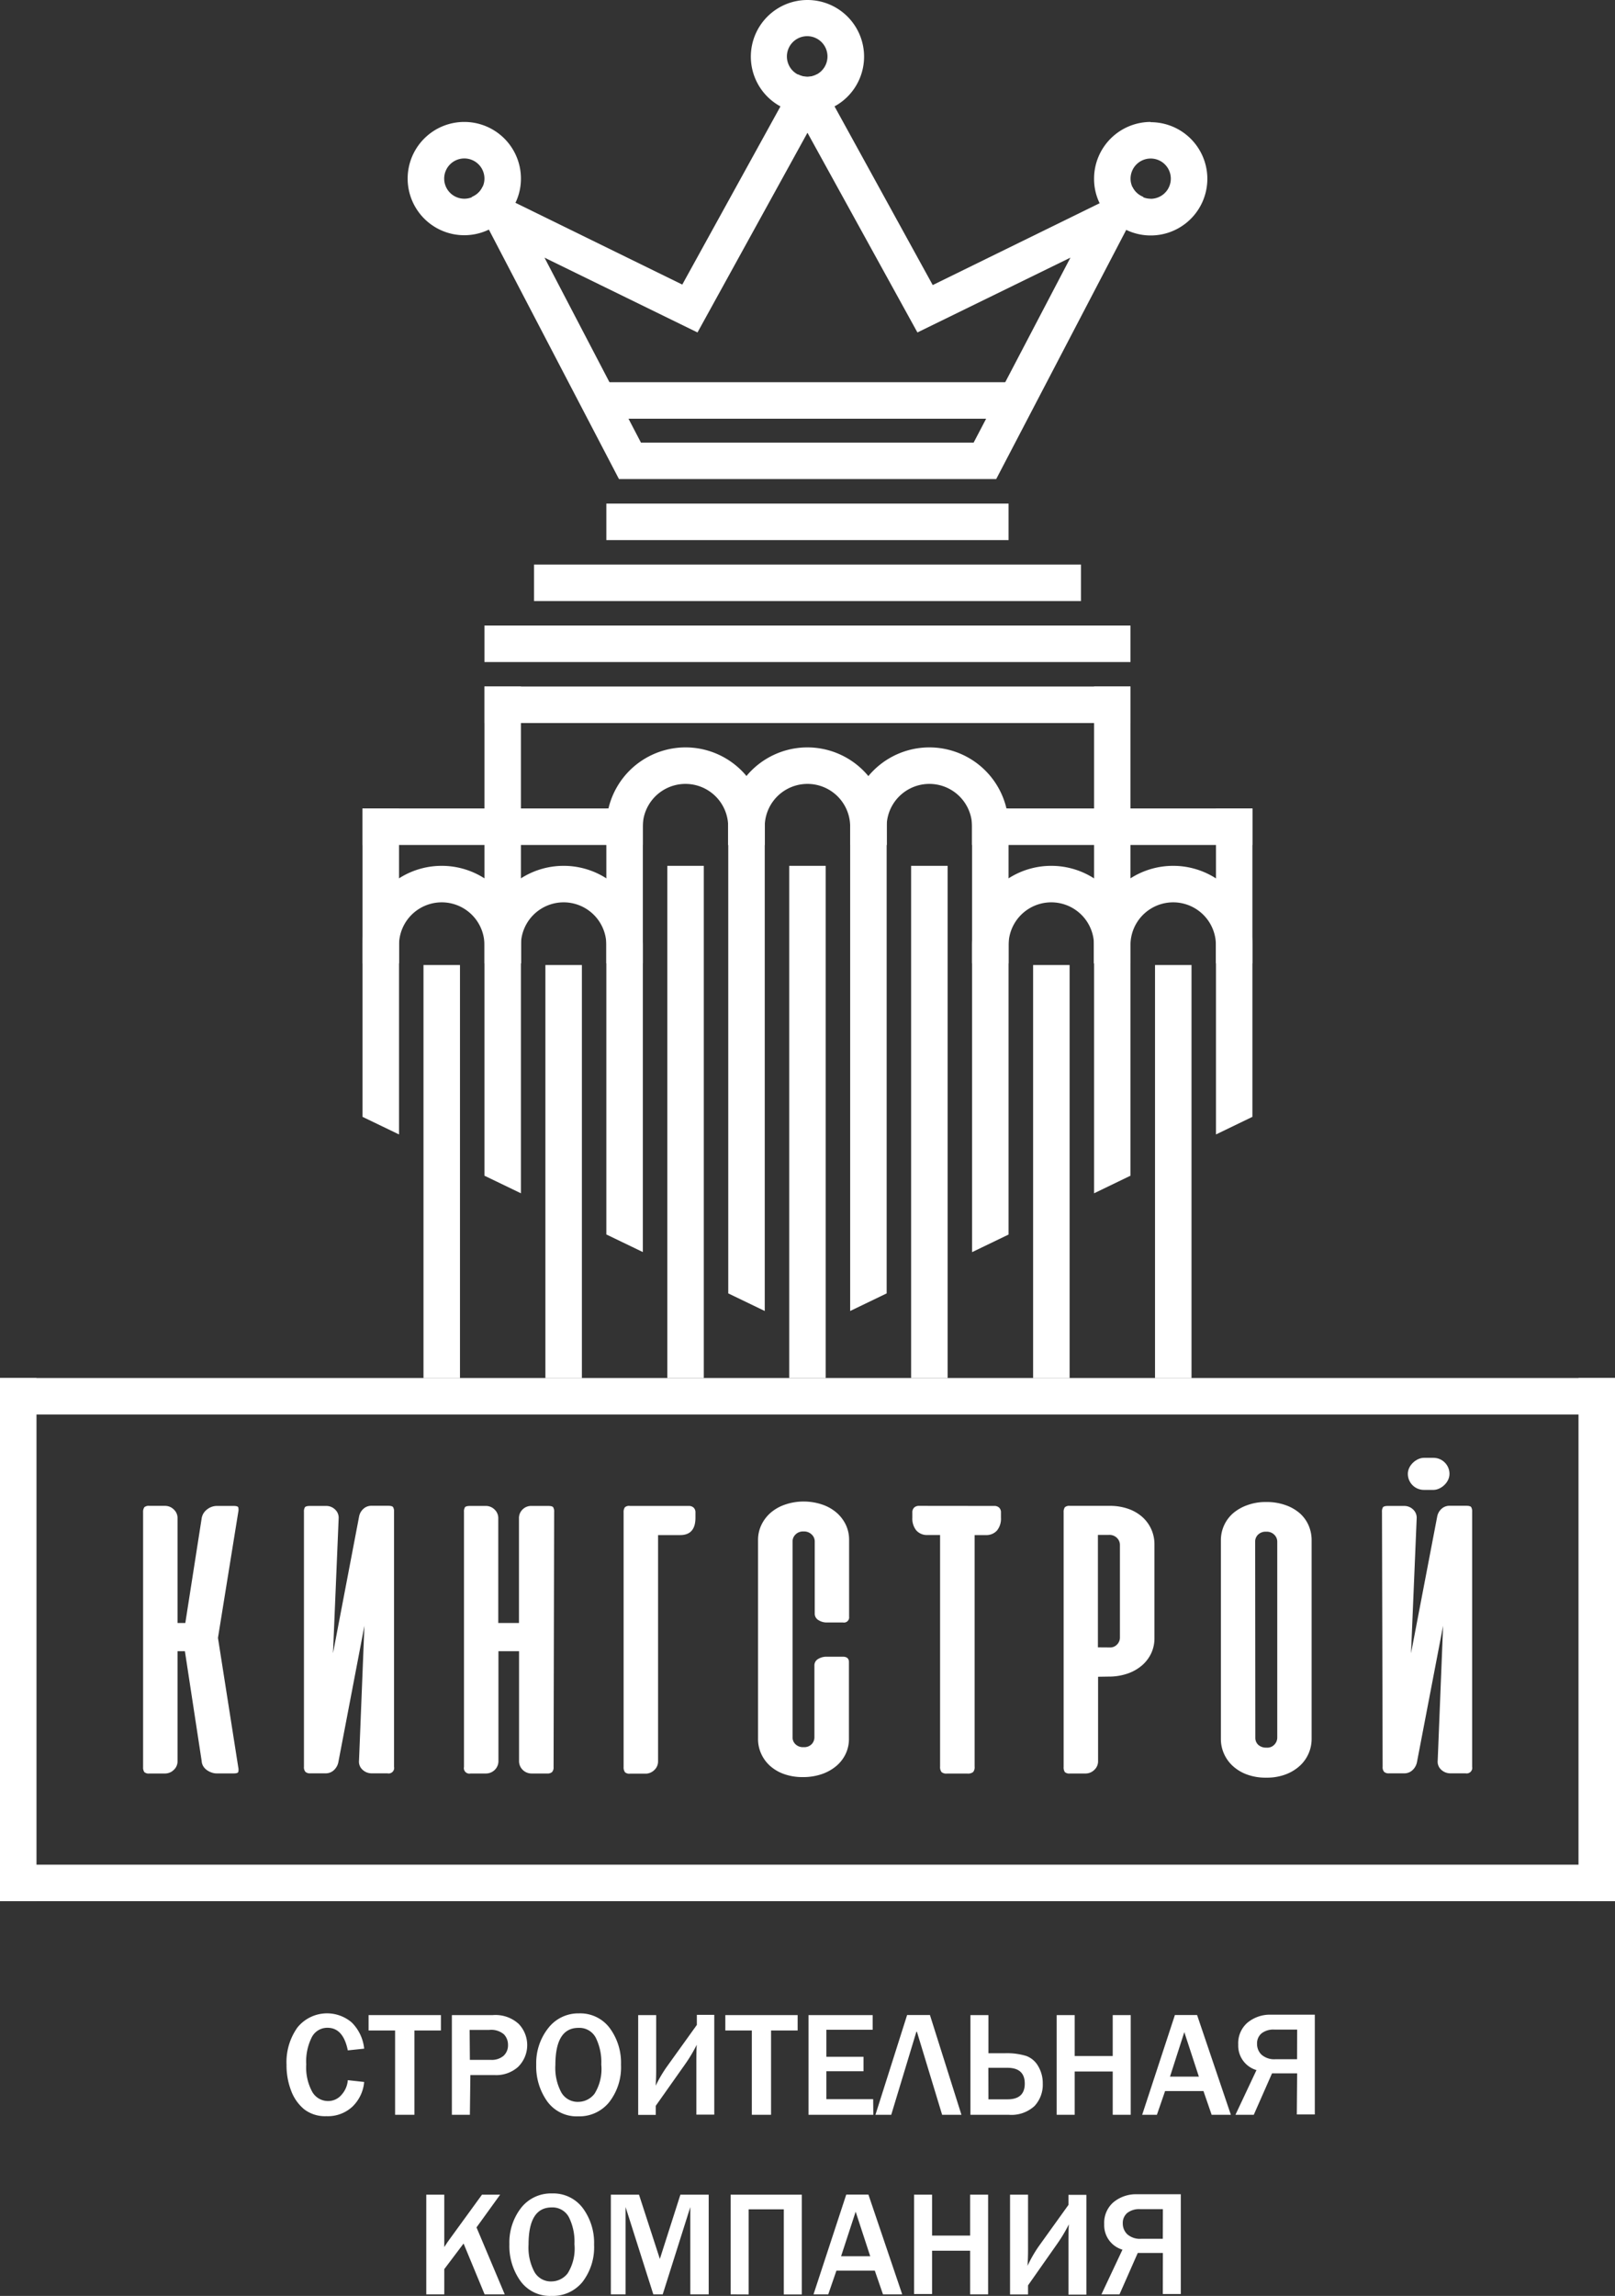 <?xml version="1.0" encoding="UTF-8"?> <svg xmlns="http://www.w3.org/2000/svg" viewBox="0 0 197.39 280.52"><rect x="0" y="0" width="197.39" height="280.52" fill="#333333" stroke="none"/> <g fill="#fff"> <path d="m48.77 98.78v39.83l-4.46-2.15v-37.68z"></path> <path d="m63.67 83.88v61.92l-4.46-2.15v-59.77z"></path> <path d="m78.57 98.78v54.2l-4.46-2.15v-52.05z"></path> <path d="m44.31 98.78h34.26v4.46h-34.26z"></path> <path d="m118.82 98.78h34.26v4.46h-34.26z"></path> <path d="m93.47 98.78v61.4l-4.46-2.15v-59.25z"></path> <path d="m108.37 98.78v59.25l-4.46 2.15v-61.4z"></path> <path d="m123.27 98.78v52.06l-4.46 2.15v-54.21z"></path> <path d="m138.17 83.88v59.77l-4.45 2.15v-61.92z"></path> <path d="m153.07 98.78v37.68l-4.45 2.15v-39.83z"></path> <path d="m59.21 83.88h78.96v4.46h-78.96z"></path> <path d="m65.27 68.98h66.85v4.46h-66.85z"></path> <path d="m59.21 76.43h78.96v4.46h-78.96z"></path> <path d="m96.46 105.79h4.46v62.58h-4.46z"></path> <path d="m81.56 105.79h4.46v62.58h-4.46z"></path> <path d="m66.66 117.91h4.46v50.47h-4.46z"></path> <path d="m51.76 117.91h4.46v50.47h-4.46z"></path> <path d="m0 168.37h4.46v63.92h-4.46z"></path> <path d="m192.93 168.37h4.46v63.92h-4.46z"></path> <path d="m141.17 117.91h4.46v50.47h-4.46z"></path> <path d="m126.27 117.91h4.46v50.47h-4.46z"></path> <path d="m0 168.37h197.39v4.46h-197.39z"></path> <path d="m0 227.83h197.39v4.46h-197.39z"></path> <path d="m111.36 105.79h4.46v62.58h-4.46z"></path> <path d="m74.11 61.53h49.16v4.46h-49.16z"></path> <path d="m74.11 46.7h49.16v4.46h-49.16z"></path> <path d="m93.47 103.24h-4.47v-2.24a5.22 5.22 0 1 0 -10.44 0v2.23h-4.45v-2.23a9.68 9.68 0 1 1 19.36 0z"></path> <path d="m78.57 117.7h-4.46v-2.23a5.22 5.22 0 1 0 -10.44 0v2.23h-4.46v-2.23a9.68 9.68 0 1 1 19.36 0z"></path> <path d="m63.67 117.7h-4.46v-2.23a5.22 5.22 0 1 0 -10.44 0v2.23h-4.46v-2.23a9.68 9.68 0 1 1 19.36 0z"></path> <path d="m153.07 117.7h-4.46v-2.23a5.22 5.22 0 1 0 -10.44 0v2.23h-4.46v-2.23a9.68 9.68 0 1 1 19.36 0z"></path> <path d="m138.17 117.7h-4.46v-2.23a5.22 5.22 0 1 0 -10.44 0v2.23h-4.46v-2.23a9.68 9.68 0 1 1 19.36 0z"></path> <path d="m108.37 103.24h-4.46v-2.24a5.22 5.22 0 1 0 -10.44 0v2.23h-4.47v-2.23a9.68 9.68 0 1 1 19.36 0z"></path> <path d="m123.27 103.24h-4.46v-2.24a5.22 5.22 0 1 0 -10.44 0v2.23h-4.46v-2.23a9.68 9.68 0 1 1 19.36 0z"></path> <path d="m138.4 22.83-4 2-20.4 10-12-21.83-2.15-3.92a2.4 2.4 0 0 1 -1.15.3 2.44 2.44 0 0 1 -1.15-.29l-2.16 3.91-12 21.77-20.39-9.99-4-2a2.44 2.44 0 0 1 -1.32 1.27l2.07 4 15.9 30.48h46.11l15.91-30.48 2.06-4a2.47 2.47 0 0 1 -1.33-1.22zm-19.4 31.25h-40.66l-11.79-22.6 18.7 9.14 13.44-24.4 13.44 24.4 18.7-9.14z"></path> <path d="m56.75 14.9a6.92 6.92 0 1 0 6.25 9.88 6.79 6.79 0 0 0 .67-3 6.92 6.92 0 0 0 -6.92-6.88zm.92 9.2a2.41 2.41 0 0 1 -.92.18 2.46 2.46 0 1 1 2.46-2.46 2.37 2.37 0 0 1 -.22 1 2.44 2.44 0 0 1 -1.32 1.28z"></path> <path d="m98.69 0a6.92 6.92 0 1 0 6.92 6.91 6.92 6.92 0 0 0 -6.92-6.91zm0 9.38a2.48 2.48 0 1 1 1.15-.3 2.4 2.4 0 0 1 -1.15.3z"></path> <path d="m140.64 14.9a6.93 6.93 0 0 0 -6.92 6.91 6.79 6.79 0 0 0 .67 3 6.92 6.92 0 1 0 6.24-9.88zm0 9.38a2.41 2.41 0 0 1 -.92-.18 2.47 2.47 0 0 1 -1.32-1.27 2.37 2.37 0 0 1 -.22-1 2.46 2.46 0 1 1 2.46 2.46z"></path> <path d="m22.6 201.75h-.9v13.43a1.42 1.42 0 0 1 -.46 1.07 1.51 1.51 0 0 1 -1.07.44h-1.92a.8.8 0 0 1 -.61-.17 1 1 0 0 1 -.15-.61v-31.14a1 1 0 0 1 .15-.61.8.8 0 0 1 .61-.17h1.92a1.51 1.51 0 0 1 1.07.44 1.42 1.42 0 0 1 .46 1.07v12.8h.95l2-12.8a1.68 1.68 0 0 1 .68-1.09 1.91 1.91 0 0 1 1.14-.41h2.09q.49 0 .56.17a1.26 1.26 0 0 1 0 .58l-2.48 15.37 2.48 15.81a1.26 1.26 0 0 1 0 .58q-.07.17-.56.17h-2.09a1.86 1.86 0 0 1 -.61-.11 2.19 2.19 0 0 1 -.58-.3 1.62 1.62 0 0 1 -.44-.47 1.36 1.36 0 0 1 -.19-.62z"></path> <path d="m37.15 184.73a1 1 0 0 1 .12-.57c.08-.1.28-.16.61-.16h2a1.53 1.53 0 0 1 1.07.43 1.37 1.37 0 0 1 .44 1.11l-.69 16.46 3.19-16.71a1.68 1.68 0 0 1 .54-.95 1.43 1.43 0 0 1 1-.36h2c.32 0 .53.05.61.16a1 1 0 0 1 .12.57v31.16a.67.67 0 0 1 -.8.8h-1.92a1.61 1.61 0 0 1 -1.13-.44 1.32 1.32 0 0 1 -.43-1.12l.66-16.47-3.19 16.69a1.8 1.8 0 0 1 -.54.95 1.43 1.43 0 0 1 -1 .39h-1.88a.82.82 0 0 1 -.6-.18.86.86 0 0 1 -.18-.62z"></path> <path d="m67.66 215.89a.86.86 0 0 1 -.18.62.82.82 0 0 1 -.6.18h-1.88a1.53 1.53 0 0 1 -1.11-.44 1.49 1.49 0 0 1 -.45-1.12v-13.38h-2.52v13.38a1.5 1.5 0 0 1 -.45 1.12 1.53 1.53 0 0 1 -1.11.44h-1.85a.67.67 0 0 1 -.8-.8v-31.16a1 1 0 0 1 .12-.57c.08-.1.28-.16.61-.16h2a1.51 1.51 0 0 1 1 .43 1.44 1.44 0 0 1 .46 1.11v12.76h2.53v-12.77a1.46 1.46 0 0 1 .45-1.11 1.49 1.49 0 0 1 1.12-.42h2c.32 0 .53.05.61.16a1 1 0 0 1 .12.57z"></path> <path d="m76.22 215.91v-31.14a1 1 0 0 1 .15-.6.76.76 0 0 1 .63-.17h7.2a.82.82 0 0 1 .58.21.78.78 0 0 1 .22.6v.63q0 2.12-1.87 2.12h-2.7v27.64a1.42 1.42 0 0 1 -.46 1.07 1.51 1.51 0 0 1 -1.07.44h-1.9a.8.8 0 0 1 -.61-.17 1 1 0 0 1 -.17-.63z"></path> <path d="m98.28 183.46a7.09 7.09 0 0 1 2.27.39 5.21 5.21 0 0 1 1.73 1 4.57 4.57 0 0 1 1.11 1.48 4.26 4.26 0 0 1 .39 1.81v9.39a.63.63 0 0 1 -.73.71h-2a1.87 1.87 0 0 1 -1-.28.91.91 0 0 1 -.47-.84v-8.81a1.15 1.15 0 0 0 -.36-.81 1.32 1.32 0 0 0 -1-.38 1.28 1.28 0 0 0 -1 .38 1.17 1.17 0 0 0 -.35.81v24a1.13 1.13 0 0 0 .35.8 1.3 1.3 0 0 0 1 .36 1.26 1.26 0 0 0 1-.38 1.22 1.22 0 0 0 .32-.79v-8.78a.89.89 0 0 1 .47-.83 1.94 1.94 0 0 1 1-.27h2q.75 0 .75.66v9.39a4.22 4.22 0 0 1 -.4 1.82 4.4 4.4 0 0 1 -1.14 1.48 5.54 5.54 0 0 1 -1.79 1 7 7 0 0 1 -2.31.36 6.7 6.7 0 0 1 -2.26-.36 5.14 5.14 0 0 1 -1.73-1 4.46 4.46 0 0 1 -1.09-1.48 4.33 4.33 0 0 1 -.39-1.82v-24.31a4.23 4.23 0 0 1 .4-1.82 4.61 4.61 0 0 1 1.13-1.5 5.3 5.3 0 0 1 1.76-1 6.94 6.94 0 0 1 2.34-.38z"></path> <path d="m121.54 184a.82.82 0 0 1 .58.21.78.78 0 0 1 .22.6v.63a2.29 2.29 0 0 1 -.49 1.57 1.76 1.76 0 0 1 -1.39.55h-1.34v28.29a.9.9 0 0 1 -.19.67 1 1 0 0 1 -.66.18h-2.55a.9.9 0 0 1 -.64-.18 1 1 0 0 1 -.18-.67v-28.3h-1.48a1.76 1.76 0 0 1 -1.42-.55 2.29 2.29 0 0 1 -.49-1.57v-.63a.78.78 0 0 1 .22-.6.82.82 0 0 1 .58-.21z"></path> <path d="m134.21 204.87v10.31a1.42 1.42 0 0 1 -.46 1.07 1.51 1.51 0 0 1 -1.07.44h-1.92a.8.8 0 0 1 -.61-.17 1 1 0 0 1 -.15-.61v-31.14a1 1 0 0 1 .15-.61.8.8 0 0 1 .61-.17h4.87a6.7 6.7 0 0 1 2.26.36 5.16 5.16 0 0 1 1.73 1 4.45 4.45 0 0 1 1.48 3.33v11.48a4.28 4.28 0 0 1 -.4 1.85 4.47 4.47 0 0 1 -1.13 1.48 5.38 5.38 0 0 1 -1.78 1 7 7 0 0 1 -2.31.36zm1.43-3.58a1.15 1.15 0 0 0 .91-.38 1.19 1.19 0 0 0 .33-.79v-11.38a1.18 1.18 0 0 0 -.35-.82 1.28 1.28 0 0 0 -1-.38h-1.34v13.74z"></path> <path d="m149.22 188.18a4.37 4.37 0 0 1 1.47-3.27 5.49 5.49 0 0 1 1.74-1 6.53 6.53 0 0 1 2.34-.39 6.81 6.81 0 0 1 2.35.38 5.32 5.32 0 0 1 1.75 1 4.26 4.26 0 0 1 1.08 1.5 4.52 4.52 0 0 1 .36 1.8v24.28a4.45 4.45 0 0 1 -1.43 3.26 5.37 5.37 0 0 1 -1.74 1.06 6.52 6.52 0 0 1 -2.37.4 6.6 6.6 0 0 1 -2.4-.4 5.22 5.22 0 0 1 -1.73-1.06 4.5 4.5 0 0 1 -1.06-1.51 4.4 4.4 0 0 1 -.36-1.75zm4.21 24.16a1.15 1.15 0 0 0 .35.84 1.4 1.4 0 0 0 1 .35 1.19 1.19 0 0 0 1-.39 1.24 1.24 0 0 0 .33-.8v-24a1.18 1.18 0 0 0 -.35-.81 1.28 1.28 0 0 0 -1-.38 1.31 1.31 0 0 0 -1 .36 1.16 1.16 0 0 0 -.35.83z"></path> <path d="m168.91 184.73a1 1 0 0 1 .12-.57c.08-.1.28-.16.61-.16h2a1.54 1.54 0 0 1 1.07.43 1.37 1.37 0 0 1 .44 1.11l-.69 16.46 3.2-16.71a1.69 1.69 0 0 1 .54-.95 1.43 1.43 0 0 1 1-.36h2c.32 0 .53.05.61.16a1 1 0 0 1 .12.57v31.16a.68.68 0 0 1 -.8.8h-1.85a1.62 1.62 0 0 1 -1.13-.44 1.32 1.32 0 0 1 -.43-1.12l.66-16.47-3.2 16.69a1.8 1.8 0 0 1 -.54.95 1.44 1.44 0 0 1 -1 .39h-1.87a.82.82 0 0 1 -.6-.18.86.86 0 0 1 -.18-.62z"></path> <rect height="5.09" rx="1.96" transform="matrix(0 -1 1 0 -5.46 354.69)" width="3.92" x="172.65" y="177.53"></rect> <path d="m42.51 254.16 2 .22a4.77 4.77 0 0 1 -1.42 3 4.4 4.4 0 0 1 -3.2 1.18 4.18 4.18 0 0 1 -2.71-.84 5.36 5.36 0 0 1 -1.6-2.28 8.62 8.62 0 0 1 -.56-3.17 7.31 7.31 0 0 1 1.32-4.53 4.65 4.65 0 0 1 6.65-.63 5.26 5.26 0 0 1 1.52 3.2l-2 .21q-.56-2.76-2.48-2.76a2.12 2.12 0 0 0 -1.92 1.15 6.58 6.58 0 0 0 -.68 3.33 6.2 6.2 0 0 0 .73 3.34 2.22 2.22 0 0 0 1.94 1.13 2.12 2.12 0 0 0 1.64-.76 3 3 0 0 0 .77-1.79z"></path> <path d="m50.65 258.39h-2.36v-10.3h-3.24v-1.88h8.84v1.88h-3.24z"></path> <path d="m57.43 258.39h-2.2v-12.18h5a4.2 4.2 0 0 1 3.17 1.08 3.74 3.74 0 0 1 -.08 5.25 4 4 0 0 1 -2.83 1h-3zm0-6.71h2.57a2.2 2.2 0 0 0 1.55-.5 1.73 1.73 0 0 0 .54-1.33 1.83 1.83 0 0 0 -.5-1.29 2.39 2.39 0 0 0 -1.79-.54h-2.4z"></path> <path d="m70.67 258.58a4.44 4.44 0 0 1 -3.78-1.82 7.34 7.34 0 0 1 -1.35-4.5 6.88 6.88 0 0 1 1.46-4.45 4.63 4.63 0 0 1 3.77-1.81 4.49 4.49 0 0 1 3.75 1.79 7.12 7.12 0 0 1 1.38 4.48 6.93 6.93 0 0 1 -1.43 4.56 4.68 4.68 0 0 1 -3.8 1.75zm0-1.77a2.52 2.52 0 0 0 2-1 5.71 5.71 0 0 0 .82-3.56 6.68 6.68 0 0 0 -.68-3.29 2.26 2.26 0 0 0 -2.11-1.19q-2.82 0-2.82 4.54a6.32 6.32 0 0 0 .72 3.34 2.3 2.3 0 0 0 2.09 1.16z"></path> <path d="m80.15 257.29v1.11h-2.15v-12.19h2.2v6.79q0 .83-.06 1.84a16 16 0 0 1 1.44-2.43l3.59-5v-1.23h2.13v12.19h-2.19v-6.31q0-1.64.05-2.23a18.37 18.37 0 0 1 -1.45 2.42z"></path> <path d="m94.24 258.39h-2.35v-10.3h-3.24v-1.88h8.84v1.88h-3.25z"></path> <path d="m106.74 258.39h-7.92v-12.18h7.84v1.79h-5.66v3.3h4.54v1.77h-4.54v3.41h5.72z"></path> <path d="m108.93 258.39h-1.93l3.87-12.19h2.79l3.85 12.19h-2.36l-3.08-10.14h-.07z"></path> <path d="m118.61 258.39v-12.18h2.2v4.66h2a8.11 8.11 0 0 1 2.62.33 2.79 2.79 0 0 1 1.46 1.25 4.06 4.06 0 0 1 .56 2.13 3.82 3.82 0 0 1 -1 2.73 4.16 4.16 0 0 1 -3.16 1.08zm2.2-1.89h2.34q2.1 0 2.1-1.92t-2.1-1.93h-2.35z"></path> <path d="m138.2 258.39h-2.2v-5.29h-4.65v5.29h-2.2v-12.18h2.2v5h4.65v-5h2.2z"></path> <path d="m150.44 258.39h-2.35l-1-2.9h-4.69l-1 2.9h-1.8l4-12.19h2.71zm-3.91-4.66-1.78-5.44-1.75 5.44z"></path> <path d="m158.54 253.33h-3.07l-2.23 5.06h-2.24l2.57-5.46a3.11 3.11 0 0 1 -2.23-3.12 3.32 3.32 0 0 1 1.1-2.65 4.31 4.31 0 0 1 2.93-1h5.33v12.19h-2.2zm0-5.35h-2.78a2.34 2.34 0 0 0 -1.58.47 1.59 1.59 0 0 0 -.54 1.26 1.82 1.82 0 0 0 .55 1.34 2.36 2.36 0 0 0 1.73.55h2.61z"></path> <path d="m61.69 280.33h-2.46l-2.57-6.21-2.36 3.13v3.08h-2.2v-12.18h2.2v6.4q.42-.65.61-.9l4-5.5h2.22l-2.89 4z"></path> <path d="m67.39 280.52a4.44 4.44 0 0 1 -3.78-1.82 7.34 7.34 0 0 1 -1.35-4.5 6.88 6.88 0 0 1 1.44-4.45 4.63 4.63 0 0 1 3.78-1.75 4.49 4.49 0 0 1 3.75 1.79 7.12 7.12 0 0 1 1.38 4.48 6.93 6.93 0 0 1 -1.43 4.56 4.68 4.68 0 0 1 -3.79 1.69zm0-1.77a2.52 2.52 0 0 0 2-1 5.71 5.71 0 0 0 .82-3.56 6.68 6.68 0 0 0 -.68-3.29 2.26 2.26 0 0 0 -2.11-1.19q-2.82 0-2.82 4.54a6.32 6.32 0 0 0 .72 3.34 2.3 2.3 0 0 0 2.08 1.16z"></path> <path d="m86.62 280.33h-2.25v-10.66l-3.37 10.66h-1.15l-3.39-10.67v10.67h-1.8v-12.18h3.44l2.55 7.85 2.51-7.85h3.46z"></path> <path d="m89.3 280.33v-12.18h8.7v12.19h-2.2v-10.4h-4.3v10.4z"></path> <path d="m110.27 280.33h-2.35l-1-2.9h-4.69l-1 2.9h-1.8l4-12.19h2.71zm-3.91-4.66-1.78-5.44-1.78 5.44z"></path> <path d="m120.77 280.33h-2.2v-5.33h-4.65v5.29h-2.2v-12.14h2.2v5h4.65v-5h2.2z"></path> <path d="m125.65 279.23v1.11h-2.2v-12.19h2.2v6.85q0 .83-.06 1.84a16 16 0 0 1 1.41-2.44l3.59-5v-1.23h2.19v12.19h-2.19v-6.36q0-1.64.05-2.23a18.37 18.37 0 0 1 -1.45 2.42z"></path> <path d="m142.13 275.27h-3.07l-2.23 5.06h-2.21l2.57-5.46a3.11 3.11 0 0 1 -2.23-3.12 3.32 3.32 0 0 1 1.1-2.65 4.31 4.31 0 0 1 2.93-1h5.33v12.19h-2.2zm0-5.35h-2.78a2.34 2.34 0 0 0 -1.58.47 1.59 1.59 0 0 0 -.54 1.26 1.82 1.82 0 0 0 .55 1.34 2.36 2.36 0 0 0 1.73.55h2.61z"></path> </g> </svg> 